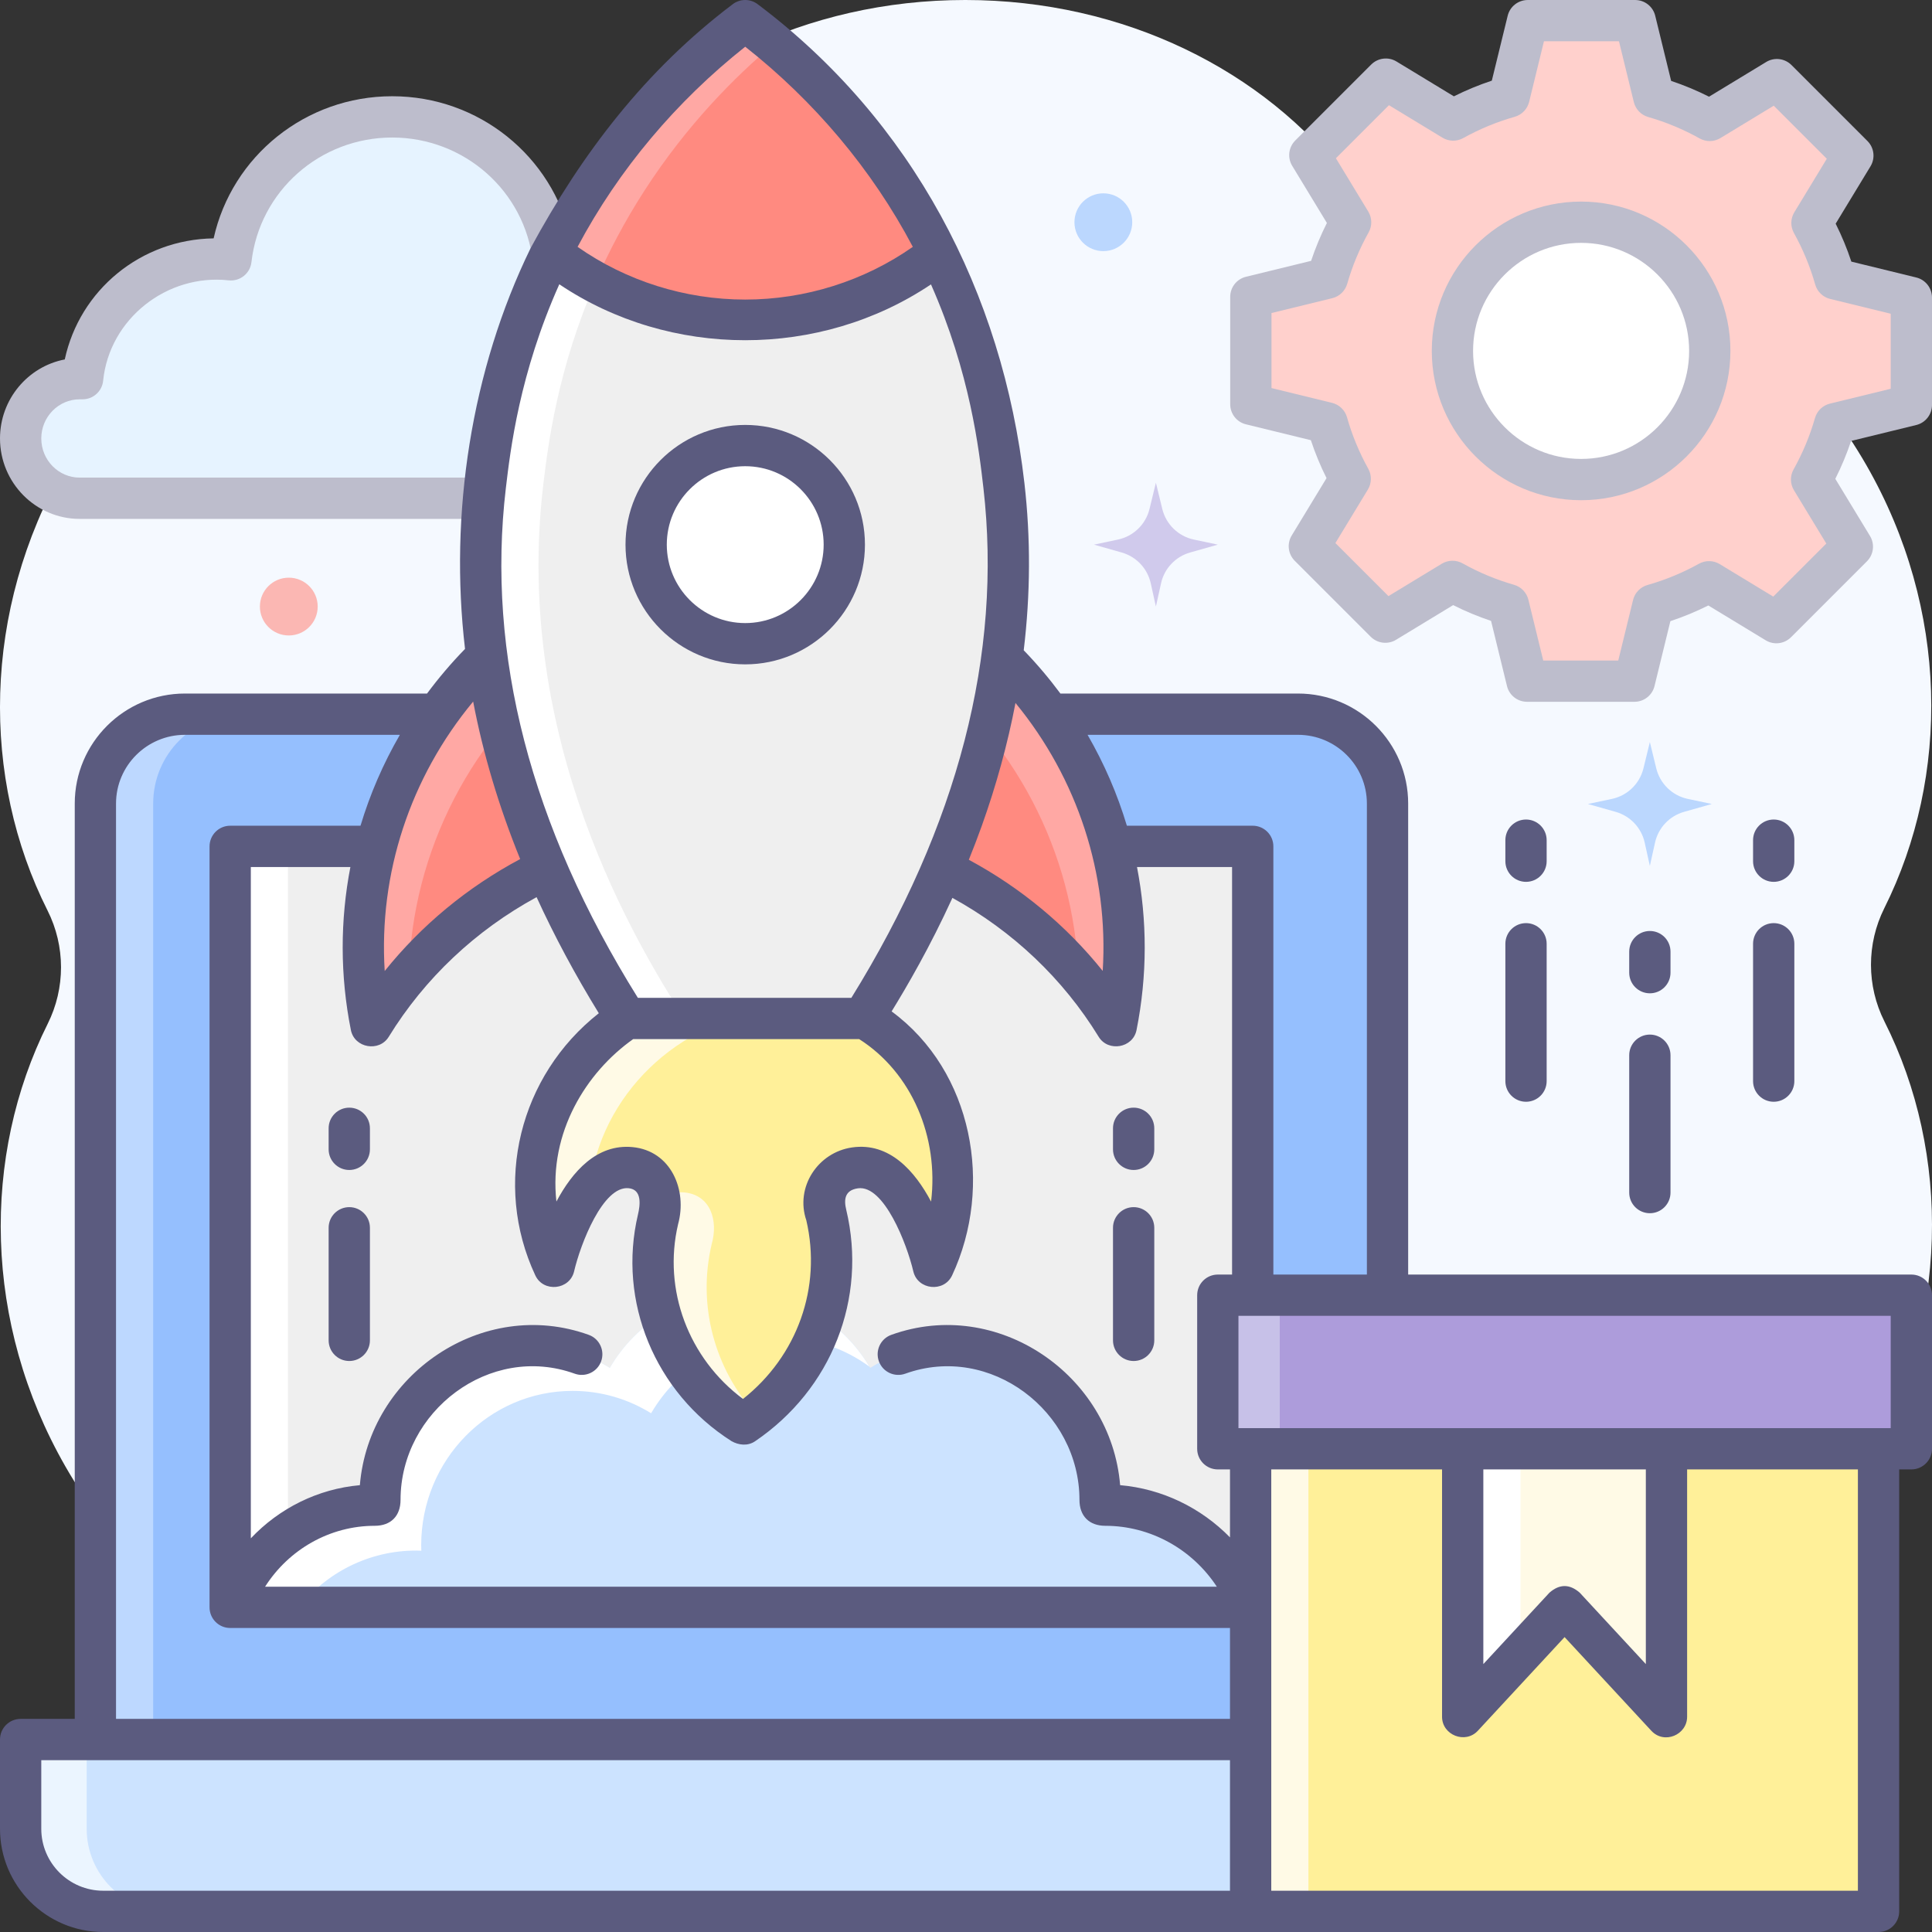 <svg id="Layer_1" enable-background="new 0 0 468 468" height="512" viewBox="0 0 468 468" width="512" xmlns="http://www.w3.org/2000/svg"><rect x="0" y="0" width="468" height="468" fill="#333333" stroke="none"/><g><g><path d="m456.475 247.424c-4.333-8.608-4.341-18.794-.034-27.416 15.98-31.991 15.654-72.457-4.287-107.242-21.874-38.156-61.426-59.142-100.407-57.43-9.922.436-19.497-4.081-25.505-11.99-19.844-26.122-53.825-43.346-92.419-43.346-38.682 0-72.73 17.303-92.553 43.526-6.003 7.941-15.591 12.48-25.538 12.077-38.869-1.573-78.253 19.404-100.062 57.447-20 34.888-20.27 75.491-4.145 107.527 4.333 8.608 4.341 18.794.034 27.416-15.98 31.991-15.654 72.457 4.287 107.242 21.874 38.156 61.426 59.142 100.407 57.43 9.922-.436 19.497 4.081 25.505 11.99 19.843 26.121 53.825 43.345 92.419 43.345 38.682 0 72.73-17.303 92.553-43.526 6.003-7.941 15.591-12.48 25.538-12.077 38.87 1.573 78.253-19.404 100.062-57.447 20-34.888 20.27-75.491 4.145-107.526z" fill="#f5f9ff"/><circle cx="267.27" cy="53.831" fill="#95bffe" opacity=".6" r="7"/><circle cx="69.957" cy="146.932" fill="#ff8a80" opacity=".6" r="7"/><path d="m408.845 193.524 5.81 1.231-6.719 1.906c-3.539 1.004-6.241 3.869-7.035 7.461l-1.246 5.633-1.246-5.633c-.794-3.592-3.496-6.457-7.035-7.461l-6.719-1.906 5.81-1.231c3.762-.797 6.733-3.681 7.643-7.417l1.547-6.352 1.547 6.352c.91 3.736 3.881 6.62 7.643 7.417z" fill="#95bffe" opacity=".6"/><path d="m289.19 130.701 5.81 1.231-6.719 1.906c-3.539 1.004-6.241 3.869-7.035 7.461l-1.246 5.633-1.246-5.633c-.794-3.592-3.496-6.457-7.035-7.461l-6.719-1.906 5.81-1.231c3.762-.797 6.733-3.681 7.643-7.417l1.547-6.352 1.547 6.352c.91 3.736 3.881 6.62 7.643 7.417z" fill="#ad9cdb" opacity=".5"/></g><g><g><path d="m20.009 91.728c1.64-16.28 15.479-28.991 32.31-28.991 1.225 0 2.431.073 3.621.204 2.204-19.483 18.847-34.629 39.06-34.629s36.856 15.146 39.06 34.629c1.189-.131 2.396-.204 3.621-.204 16.831 0 30.67 12.712 32.31 28.991h.706c7.9 0 14.303 6.485 14.303 14.484 0 7.999-6.404 14.484-14.303 14.484h-151.394c-7.9 0-14.303-6.485-14.303-14.484 0-7.999 6.404-14.484 14.303-14.484z" fill="#e6f3ff"/><path d="m170.697 125.695h-151.394c-10.644 0-19.303-8.74-19.303-19.484 0-9.497 6.766-17.429 15.688-19.142 3.621-16.805 18.41-29.069 36.06-29.328 4.438-19.926 22.267-34.429 43.252-34.429s38.814 14.503 43.252 34.429c17.65.26 32.439 12.523 36.06 29.329 8.922 1.713 15.688 9.644 15.688 19.141 0 10.744-8.659 19.484-19.303 19.484zm-151.394-28.967c-5.13 0-9.303 4.254-9.303 9.484 0 5.229 4.173 9.483 9.303 9.483h151.394c5.13 0 9.303-4.254 9.303-9.483s-4.173-9.484-9.303-9.484h-.706c-2.567 0-4.717-1.944-4.975-4.499-1.407-13.963-13.159-24.493-27.336-24.493-.989 0-2.023.059-3.074.174-2.748.292-5.206-1.67-5.515-4.408-1.947-17.211-16.603-30.19-34.091-30.19s-32.145 12.979-34.091 30.19c-.31 2.738-2.773 4.706-5.515 4.408-14.914-1.643-28.895 9.288-30.41 24.318-.257 2.554-2.407 4.499-4.975 4.499h-.706z" fill="#bdbdcc"/></g><g><g><g><path d="m336.109 421.375h-313.002v-226.727c0-11.956 9.715-21.648 21.699-21.648h269.604c11.984 0 21.699 9.692 21.699 21.648z" fill="#95bffe"/><path d="m58.806 173h-14c-11.984 0-21.699 9.692-21.699 21.647v226.728h14v-226.728c0-11.955 9.715-21.647 21.699-21.647z" fill="#bdd8ff"/></g><g><path d="m55.761 205.02h247.695v184.334h-247.695z" fill="#efefef"/><path d="m55.761 205.02h14v184.334h-14z" fill="#fff"/><g><path d="m302.941 389.54c-5.219-14.528-19.239-24.937-35.205-24.937-.431 0-.857.018-1.284.033.015-.436.033-.871.033-1.31 0-20.657-16.417-37.403-36.668-37.403-6.967 0-13.48 1.982-19.026 5.423-6.393-10.965-18.119-18.316-31.533-18.316s-25.141 7.351-31.533 18.316c-5.547-3.441-12.06-5.423-19.026-5.423-20.251 0-36.668 16.746-36.668 37.403 0 .439.018.874.032 1.31-.427-.015-.854-.033-1.284-.033-15.955 0-29.53 10.394-34.572 24.906" fill="#cce3ff"/><path d="m100.776 375.603c.431 0 .857.018 1.284.033-.015-.436-.032-.871-.032-1.31 0-20.657 16.417-37.403 36.668-37.403 6.967 0 13.48 1.982 19.026 5.423 6.393-10.965 18.119-18.316 31.533-18.316 7.969 0 15.331 2.609 21.344 7.015-6.431-10.795-18.056-18.015-31.344-18.015-13.415 0-25.141 7.352-31.533 18.316-5.547-3.441-12.06-5.423-19.026-5.423-20.251 0-36.668 16.746-36.668 37.403 0 .439.018.874.032 1.31-.427-.015-.854-.033-1.284-.033-15.955 0-29.53 10.394-34.572 24.906l16.042.002c6.723-8.482 17.005-13.908 28.53-13.908z" fill="#fff"/></g></g><g><path d="m354.216 421.375h-349.216v21.625c0 11.046 8.954 20 20 20h309.216c11.046 0 20-8.954 20-20z" fill="#cce3ff"/><path d="m21 443v-21.625h-16v21.625c0 11.046 8.954 20 20 20h16c-11.046 0-20-8.954-20-20z" fill="#ebf5ff"/></g><g><g><path id="XMLID_52_" d="m84.608 297.412v27.271" fill="#fff"/><path d="m84.608 329.684c-2.761 0-5-2.238-5-5v-27.271c0-2.762 2.239-5 5-5s5 2.238 5 5v27.271c0 2.761-2.239 5-5 5z" fill="#5b5b7f"/></g><g><path id="XMLID_50_" d="m84.608 273.317v5.095" fill="#fff"/><path d="m84.608 283.412c-2.761 0-5-2.238-5-5v-5.096c0-2.762 2.239-5 5-5s5 2.238 5 5v5.096c0 2.762-2.239 5-5 5z" fill="#5b5b7f"/></g></g><g><g><path id="XMLID_48_" d="m274.608 297.412v27.271" fill="#fff"/><path d="m274.608 329.684c-2.761 0-5-2.238-5-5v-27.271c0-2.762 2.239-5 5-5s5 2.238 5 5v27.271c0 2.761-2.239 5-5 5z" fill="#5b5b7f"/></g><g><path id="XMLID_47_" d="m274.608 273.317v5.095" fill="#fff"/><path d="m274.608 283.412c-2.761 0-5-2.238-5-5v-5.096c0-2.762 2.239-5 5-5s5 2.238 5 5v5.096c0 2.762-2.239 5-5 5z" fill="#5b5b7f"/></g></g></g><g id="XMLID_194_"><g><path d="m200.122 294.192c-1.886-5.138 1.256-10.479 7.006-11.294 12.981-1.84 18.979 23.926 18.979 23.926.222-.474.436-.948.642-1.42 11.153-25.511-.957-56.416-28.342-63.219-1.512-.376-2.96-1.034-4.494-1.493-39.984-11.975-76.714 27.175-60.353 64.712.206.472.42.945.642 1.42 0 0 5.868-25.209 18.558-23.976 6.454.627 8.223 6.896 6.652 12.469-4.528 19.075 3.652 38.875 20.476 49.562l.19.12c16.723-11.327 24.668-31.456 20.049-50.793z" fill="#fff099"/><g fill="#fffae6"><path d="m172.412 301.317c1.571-5.573-.198-11.842-6.652-12.469-2.157-.21-4.113.358-5.88 1.423.169 1.631.005 3.369-.468 5.047-4.528 19.074 3.652 38.875 20.476 49.562l.19.121c1.072-.726 2.106-1.489 3.105-2.285-10.074-11.101-14.314-26.472-10.771-41.399z"/><path d="m187.576 239.217c-37.4-6.336-69.509 30.644-54.016 66.187.206.472.42.946.642 1.42 0 0 2.777-11.927 8.64-18.972 2.418-22.338 21.347-40.955 44.735-43.129v-5.506z"/></g></g><g><path id="XMLID_199_" d="m127.895 150.403 12.547-9.433 21.226 60.493-1.125.182c-29.462 4.775-55.288 21.919-70.642 46.894-7.404-37.081 7.3-75.06 37.994-98.136z" fill="#ff8a80"/><path d="m138.895 159.403 6.341-4.768-4.795-13.665-12.547 9.433c-30.694 23.076-45.398 61.055-37.994 98.137 2.73-4.441 5.798-8.63 9.152-12.55.757-29.696 15.099-57.984 39.843-76.587z" fill="#ffa8a4"/></g><g><path id="XMLID_198_" d="m232.414 150.403-12.547-9.433-21.226 60.493.552.086c29.7 4.621 55.777 21.827 71.215 46.991 7.404-37.082-7.3-75.061-37.994-98.137z" fill="#ff8a80"/><path d="m232.414 150.403-12.547-9.433-5.072 14.456 6.619 4.976c24.449 18.38 38.737 46.218 39.804 75.524 3.37 3.938 6.451 8.147 9.19 12.613 7.404-37.081-7.3-75.06-37.994-98.136z" fill="#ffa8a4"/></g><g><path id="XMLID_197_" d="m243.186 117.609c-1.581-13.782-5.1-41.655-24.196-71.379-12.886-20.056-27.963-33.329-38.476-41.23-10.515 7.94-25.54 21.223-38.436 41.23-19.28 29.909-22.914 57.953-24.5 71.379-7.319 61.96 22.813 111.283 34.172 129.102h57.265c11.538-18.234 41.25-67.404 34.171-129.102z" fill="#efefef"/><path d="m144.366 68.052c-3.823-2.065-7.433-4.395-10.753-6.935 1.184-2.378 2.459-4.782 3.828-7.206-15.247 26.952-18.415 51.43-19.864 63.699-7.319 61.96 22.814 111.283 34.172 129.102h14c-11.358-17.819-41.491-67.142-34.172-129.102 1.191-10.08 3.537-28.398 12.789-49.558z" fill="#fff"/></g><g><path d="m227.412 61.118c-2.408-4.871-5.187-9.851-8.422-14.888-12.886-20.056-27.963-33.329-38.476-41.23-10.515 7.94-25.54 21.223-38.436 41.23-3.246 5.036-6.04 10.017-8.464 14.886 12.703 9.722 29.574 16.451 46.9 16.451 17.325 0 34.195-6.728 46.898-16.449z" fill="#ff8a80"/><path d="m144.366 68.052c3.072-7.026 6.905-14.366 11.711-21.822 10.253-15.905 21.843-27.547 31.451-35.647-.578-.486-1.148-.957-1.712-1.418-.089-.073-.179-.146-.268-.219-.505-.411-1.003-.812-1.494-1.203-.212-.168-.42-.332-.629-.496-.382-.301-.763-.601-1.135-.889-.604-.466-1.2-.923-1.777-1.357-10.515 7.94-25.54 21.223-38.436 41.23-.74 1.148-1.45 2.292-2.144 3.434-.171.282-.338.563-.507.844-.58.968-1.146 1.933-1.694 2.895-.096.169-.195.339-.291.508-1.369 2.424-2.644 4.829-3.828 7.206 3.32 2.539 6.93 4.868 10.753 6.934z" fill="#ffa8a4"/></g><g><circle id="XMLID_46_" cx="180.522" cy="131.932" fill="#fff" r="24"/><path d="m180.521 160.932c-15.991 0-29-13.009-29-29s13.009-29 29-29 29 13.009 29 29-13.009 29-29 29zm0-48c-10.477 0-19 8.523-19 19s8.523 19 19 19 19-8.523 19-19-8.523-19-19-19z" fill="#5b5b7f"/></g></g></g><g><g><path d="m302.947 350.945h152.105v112.055h-152.105z" fill="#fff099"/><path d="m302.947 350.945h14v112.055h-14z" fill="#fffae6"/></g><g><path d="m295 313.745h168v37.201h-168z" fill="#ad9cdb"/><path d="m295 313.745h15v37.201h-15z" fill="#c7c1e8"/></g><g><path d="m403.682 415.857-24.682-26.654-24.682 26.654v-64.912h49.364z" fill="#fffae6"/><path d="m368.318 350.945h-14v64.912l14-15.118z" fill="#fff"/></g></g><g><g><path d="m463 98.097v-26.023l-18.481-4.518c-1.349-4.766-3.239-9.303-5.596-13.547l9.906-16.317-18.401-18.401-16.271 9.879c-4.236-2.369-8.768-4.273-13.529-5.636l-4.531-18.534h-26.023l-4.518 18.481c-4.766 1.349-9.303 3.24-13.547 5.596l-16.317-9.906-18.401 18.401 9.879 16.271c-2.369 4.236-4.273 8.768-5.636 13.529l-18.534 4.531v26.023l18.481 4.518c1.349 4.766 3.239 9.303 5.596 13.547l-9.906 16.317 18.401 18.401 16.272-9.879c4.236 2.369 8.768 4.273 13.529 5.636l4.53 18.534h26.023l4.518-18.481c4.766-1.349 9.303-3.239 13.547-5.596l16.317 9.906 18.401-18.401-9.879-16.271c2.369-4.236 4.273-8.768 5.636-13.529z" fill="#ffd0cc"/><path d="m395.926 170h-26.023c-2.304 0-4.31-1.575-4.857-3.813l-3.859-15.785c-3.141-1.048-6.211-2.327-9.179-3.823l-13.842 8.404c-1.969 1.196-4.501.891-6.13-.738l-18.401-18.401c-1.629-1.629-1.934-4.161-.738-6.13l8.437-13.896c-1.488-2.971-2.759-6.046-3.798-9.19l-15.723-3.844c-2.238-.547-3.812-2.553-3.812-4.857v-26.024c0-2.304 1.575-4.31 3.812-4.857l15.785-3.859c1.048-3.141 2.327-6.211 3.823-9.179l-8.404-13.842c-1.196-1.969-.891-4.501.738-6.13l18.401-18.401c1.63-1.629 4.162-1.935 6.13-.738l13.896 8.437c2.971-1.488 6.046-2.759 9.19-3.798l3.844-15.723c.548-2.238 2.554-3.813 4.858-3.813h26.023c2.304 0 4.31 1.575 4.857 3.813l3.859 15.785c3.141 1.048 6.211 2.327 9.179 3.823l13.842-8.404c1.968-1.197 4.501-.892 6.13.738l18.401 18.401c1.629 1.629 1.934 4.161.738 6.13l-8.437 13.896c1.488 2.971 2.759 6.046 3.798 9.19l15.723 3.844c2.238.547 3.813 2.553 3.813 4.857v26.023c0 2.304-1.575 4.31-3.813 4.857l-15.785 3.859c-1.048 3.141-2.327 6.211-3.823 9.179l8.404 13.842c1.196 1.969.891 4.501-.738 6.13l-18.401 18.401c-1.629 1.629-4.162 1.935-6.13.738l-13.896-8.437c-2.971 1.488-6.046 2.759-9.19 3.798l-3.844 15.723c-.548 2.239-2.554 3.814-4.858 3.814zm-22.098-10h18.173l3.586-14.668c.428-1.749 1.763-3.133 3.495-3.624 4.326-1.225 8.524-2.959 12.48-5.156 1.57-.872 3.488-.834 5.022.097l12.962 7.869 12.851-12.85-7.842-12.917c-.935-1.54-.969-3.463-.09-5.035 2.208-3.95 3.956-8.143 5.192-12.465.494-1.726 1.876-3.055 3.62-3.481l14.723-3.598v-18.173l-14.668-3.586c-1.749-.428-3.133-1.763-3.624-3.495-1.225-4.326-2.959-8.524-5.156-12.48-.872-1.57-.835-3.487.097-5.022l7.869-12.962-12.85-12.851-12.917 7.842c-1.539.936-3.463.969-5.035.09-3.95-2.208-8.143-3.956-12.465-5.192-1.726-.494-3.055-1.876-3.481-3.62l-3.598-14.723h-18.173l-3.586 14.668c-.428 1.749-1.763 3.133-3.495 3.624-4.326 1.225-8.524 2.959-12.48 5.156-1.57.873-3.487.836-5.022-.097l-12.962-7.869-12.851 12.85 7.842 12.917c.935 1.54.969 3.463.09 5.035-2.208 3.95-3.956 8.143-5.192 12.465-.494 1.726-1.876 3.055-3.62 3.481l-14.723 3.598v18.173l14.668 3.586c1.749.428 3.133 1.763 3.624 3.495 1.225 4.326 2.959 8.524 5.156 12.48.872 1.57.835 3.487-.097 5.022l-7.869 12.962 12.85 12.851 12.917-7.842c1.539-.935 3.463-.97 5.035-.09 3.95 2.208 8.143 3.956 12.465 5.192 1.726.494 3.055 1.876 3.481 3.62z" fill="#bdbdcc"/></g><g><circle cx="383" cy="85" fill="#fff" r="31.169"/><path d="m383 121.169c-19.944 0-36.169-16.225-36.169-36.169s16.225-36.169 36.169-36.169 36.169 16.225 36.169 36.169-16.225 36.169-36.169 36.169zm0-62.338c-14.43 0-26.169 11.739-26.169 26.169s11.739 26.169 26.169 26.169 26.169-11.739 26.169-26.169-11.739-26.169-26.169-26.169z" fill="#bdbdcc"/></g></g><g fill="#5b5b7f"><g><path d="m399.655 293.886c-2.761 0-5-2.238-5-5v-33.271c0-2.762 2.239-5 5-5s5 2.238 5 5v33.271c0 2.761-2.238 5-5 5z"/><path d="m399.655 240.615c-2.761 0-5-2.238-5-5v-5.095c0-2.761 2.239-5 5-5s5 2.239 5 5v5.095c0 2.762-2.238 5-5 5z"/></g><g><path d="m369.655 266.886c-2.761 0-5-2.238-5-5v-33.271c0-2.761 2.239-5 5-5s5 2.239 5 5v33.271c0 2.761-2.238 5-5 5z"/><path d="m369.655 213.615c-2.761 0-5-2.239-5-5v-5.095c0-2.761 2.239-5 5-5s5 2.239 5 5v5.095c0 2.761-2.238 5-5 5z"/></g><g><path d="m429.655 266.886c-2.761 0-5-2.238-5-5v-33.271c0-2.761 2.239-5 5-5s5 2.239 5 5v33.271c0 2.761-2.238 5-5 5z"/><path d="m429.655 213.615c-2.761 0-5-2.239-5-5v-5.095c0-2.761 2.239-5 5-5s5 2.239 5 5v5.095c0 2.761-2.238 5-5 5z"/></g></g></g><path d="m463 308.744h-121.891v-114.097c0-14.693-11.977-26.647-26.699-26.647h-57.542c-2.711-3.651-5.669-7.156-8.885-10.48 1.634-13.607 1.701-27.132.169-40.48-5.3-46.196-27.141-87.859-64.635-116.037-1.782-1.339-4.237-1.336-6.017.007-21.092 15.928-36.508 36.075-48.973 59.109-14.42 29.583-19.717 64.433-15.88 97.075-3.339 3.421-6.403 7.037-9.204 10.806h-58.637c-14.722 0-26.698 11.954-26.698 26.647v221.728h-13.108c-2.761 0-5 2.238-5 5v21.625c0 13.785 11.215 25 25 25h430.053c2.761 0 5-2.238 5-5v-107.055h2.947c2.761 0 5-2.238 5-5v-37.201c0-2.762-2.239-5-5-5zm-148.59-130.744c9.208 0 16.699 7.468 16.699 16.647v114.097h-22.653v-103.723c0-2.761-2.239-5-5-5h-30.485c-2.295-7.649-5.487-15.038-9.523-22.021zm-47.291 57.194c-8.825-11-19.833-20.144-32.436-26.926 1.063-2.626 2.105-5.331 3.106-8.122 3.569-9.959 6.293-19.924 8.198-29.861 15.08 18.364 22.592 41.503 21.132 64.909zm-86.598-223.879c16.673 13.154 30.684 29.678 40.599 48.479-11.772 8.254-26.033 12.773-40.606 12.773-14.572 0-28.831-4.518-40.603-12.769 9.974-18.77 23.963-35.291 40.61-48.483zm-57.979 106.881c1.081-9.152 3.289-27.764 12.942-49.332 26.88 18.053 63.142 18.069 90.033.027 9.5 21.467 11.647 40.112 12.7 49.288 4.621 40.276-6.146 81.824-31.984 123.532h-51.717c-25.974-41.632-36.739-83.175-31.974-123.515zm72.777 177.409c3.789 16.263-2.191 32.877-15.338 43.271-13.181-9.811-19.458-26.42-15.726-42.313 2.283-8.278-1.694-17.789-11.012-18.693-8.703-.846-14.656 6.026-18.458 13.184-1.867-16.709 7.199-31.297 18.594-39.344h54.745c12.774 8.136 19.32 23.765 17.416 39.357-3.896-7.351-10.063-14.416-19.113-13.12-8.288 1.174-13.857 9.596-11.108 17.658zm-80.703-125.661c2.415 12.678 6.212 25.405 11.386 38.153-12.759 6.804-23.896 16.012-32.812 27.114-1.48-23.571 6.143-46.842 21.426-65.267zm183.331 288.056h-272.947c-8.271 0-15-6.729-15-15v-16.625h287.947zm0-41.625h-269.84v-221.728c0-9.18 7.491-16.647 16.698-16.647h52.058c-4.039 6.983-7.238 14.371-9.534 22.021h-31.568c-2.761 0-5 2.239-5 5v184.334c0 2.762 2.239 5 5 5h242.187v22.02zm.509-107.631h-3.456c-2.761 0-5 2.238-5 5v37.201c0 2.762 2.239 5 5 5h2.947v16.464c-7.007-7.163-16.408-11.769-26.609-12.651-2.203-26.784-29.766-45.659-55.434-36.412-2.598.937-3.945 3.801-3.009 6.399s3.801 3.943 6.399 3.009c20.603-7.424 42.19 9.124 42.19 30.572 0 3.91 2.372 6.276 6.251 6.276 11.006 0 21.105 5.717 27.025 14.752h-230.547c5.755-9.044 15.704-14.752 26.563-14.752 3.936 0 6.251-2.41 6.251-6.276 0-21.457 21.599-37.999 42.197-30.57 2.598.935 5.463-.411 6.399-3.009.937-2.598-.411-5.463-3.008-6.399-25.662-9.244-53.24 9.615-55.441 36.414-10.181.899-19.524 5.588-26.413 12.873v-162.614h24.117c-2.489 12.866-2.525 26.251.12 39.498.871 4.359 6.858 5.389 9.163 1.64 8.724-14.19 21.049-25.798 35.822-33.837 4.286 9.369 9.308 18.746 15.072 28.118-19.207 15.105-25.768 41.303-15.381 63.505 1.97 4.209 8.344 3.541 9.398-.986 1.527-6.561 6.967-20.754 13.205-20.134 3.319.323 2.784 4.161 2.271 6.339-5.002 21.072 4.104 43.149 22.652 54.932 1.731.981 3.928 1.234 5.682.045 18.565-12.575 27.244-34.594 22.108-56.095-.605-2.476-.372-4.74 2.841-5.196 6.297-.876 11.841 13.439 13.407 20.109 1.054 4.527 7.427 5.194 9.398.986 10.11-21.611 5.038-49.464-14.651-63.948 3.729-6.06 9.28-15.581 14.726-27.499 14.607 8.03 26.796 19.575 35.435 33.657 2.29 3.733 8.292 2.737 9.165-1.636 2.643-13.239 2.606-26.627.115-39.498h23.029v98.723zm1.544 10h158v27.201h-158zm98.683 37.201v47.153l-16.014-17.293c-2.446-2.137-4.891-2.137-7.337 0l-16.014 17.293v-47.153zm51.37 102.055h-142.106v-102.055h41.37v59.912c0 4.457 5.64 6.666 8.668 3.397l21.015-22.691 21.014 22.692c3.13 3.378 8.668.979 8.668-3.397v-59.912h41.37v102.054z" fill="#5b5b7f"/></g></svg>